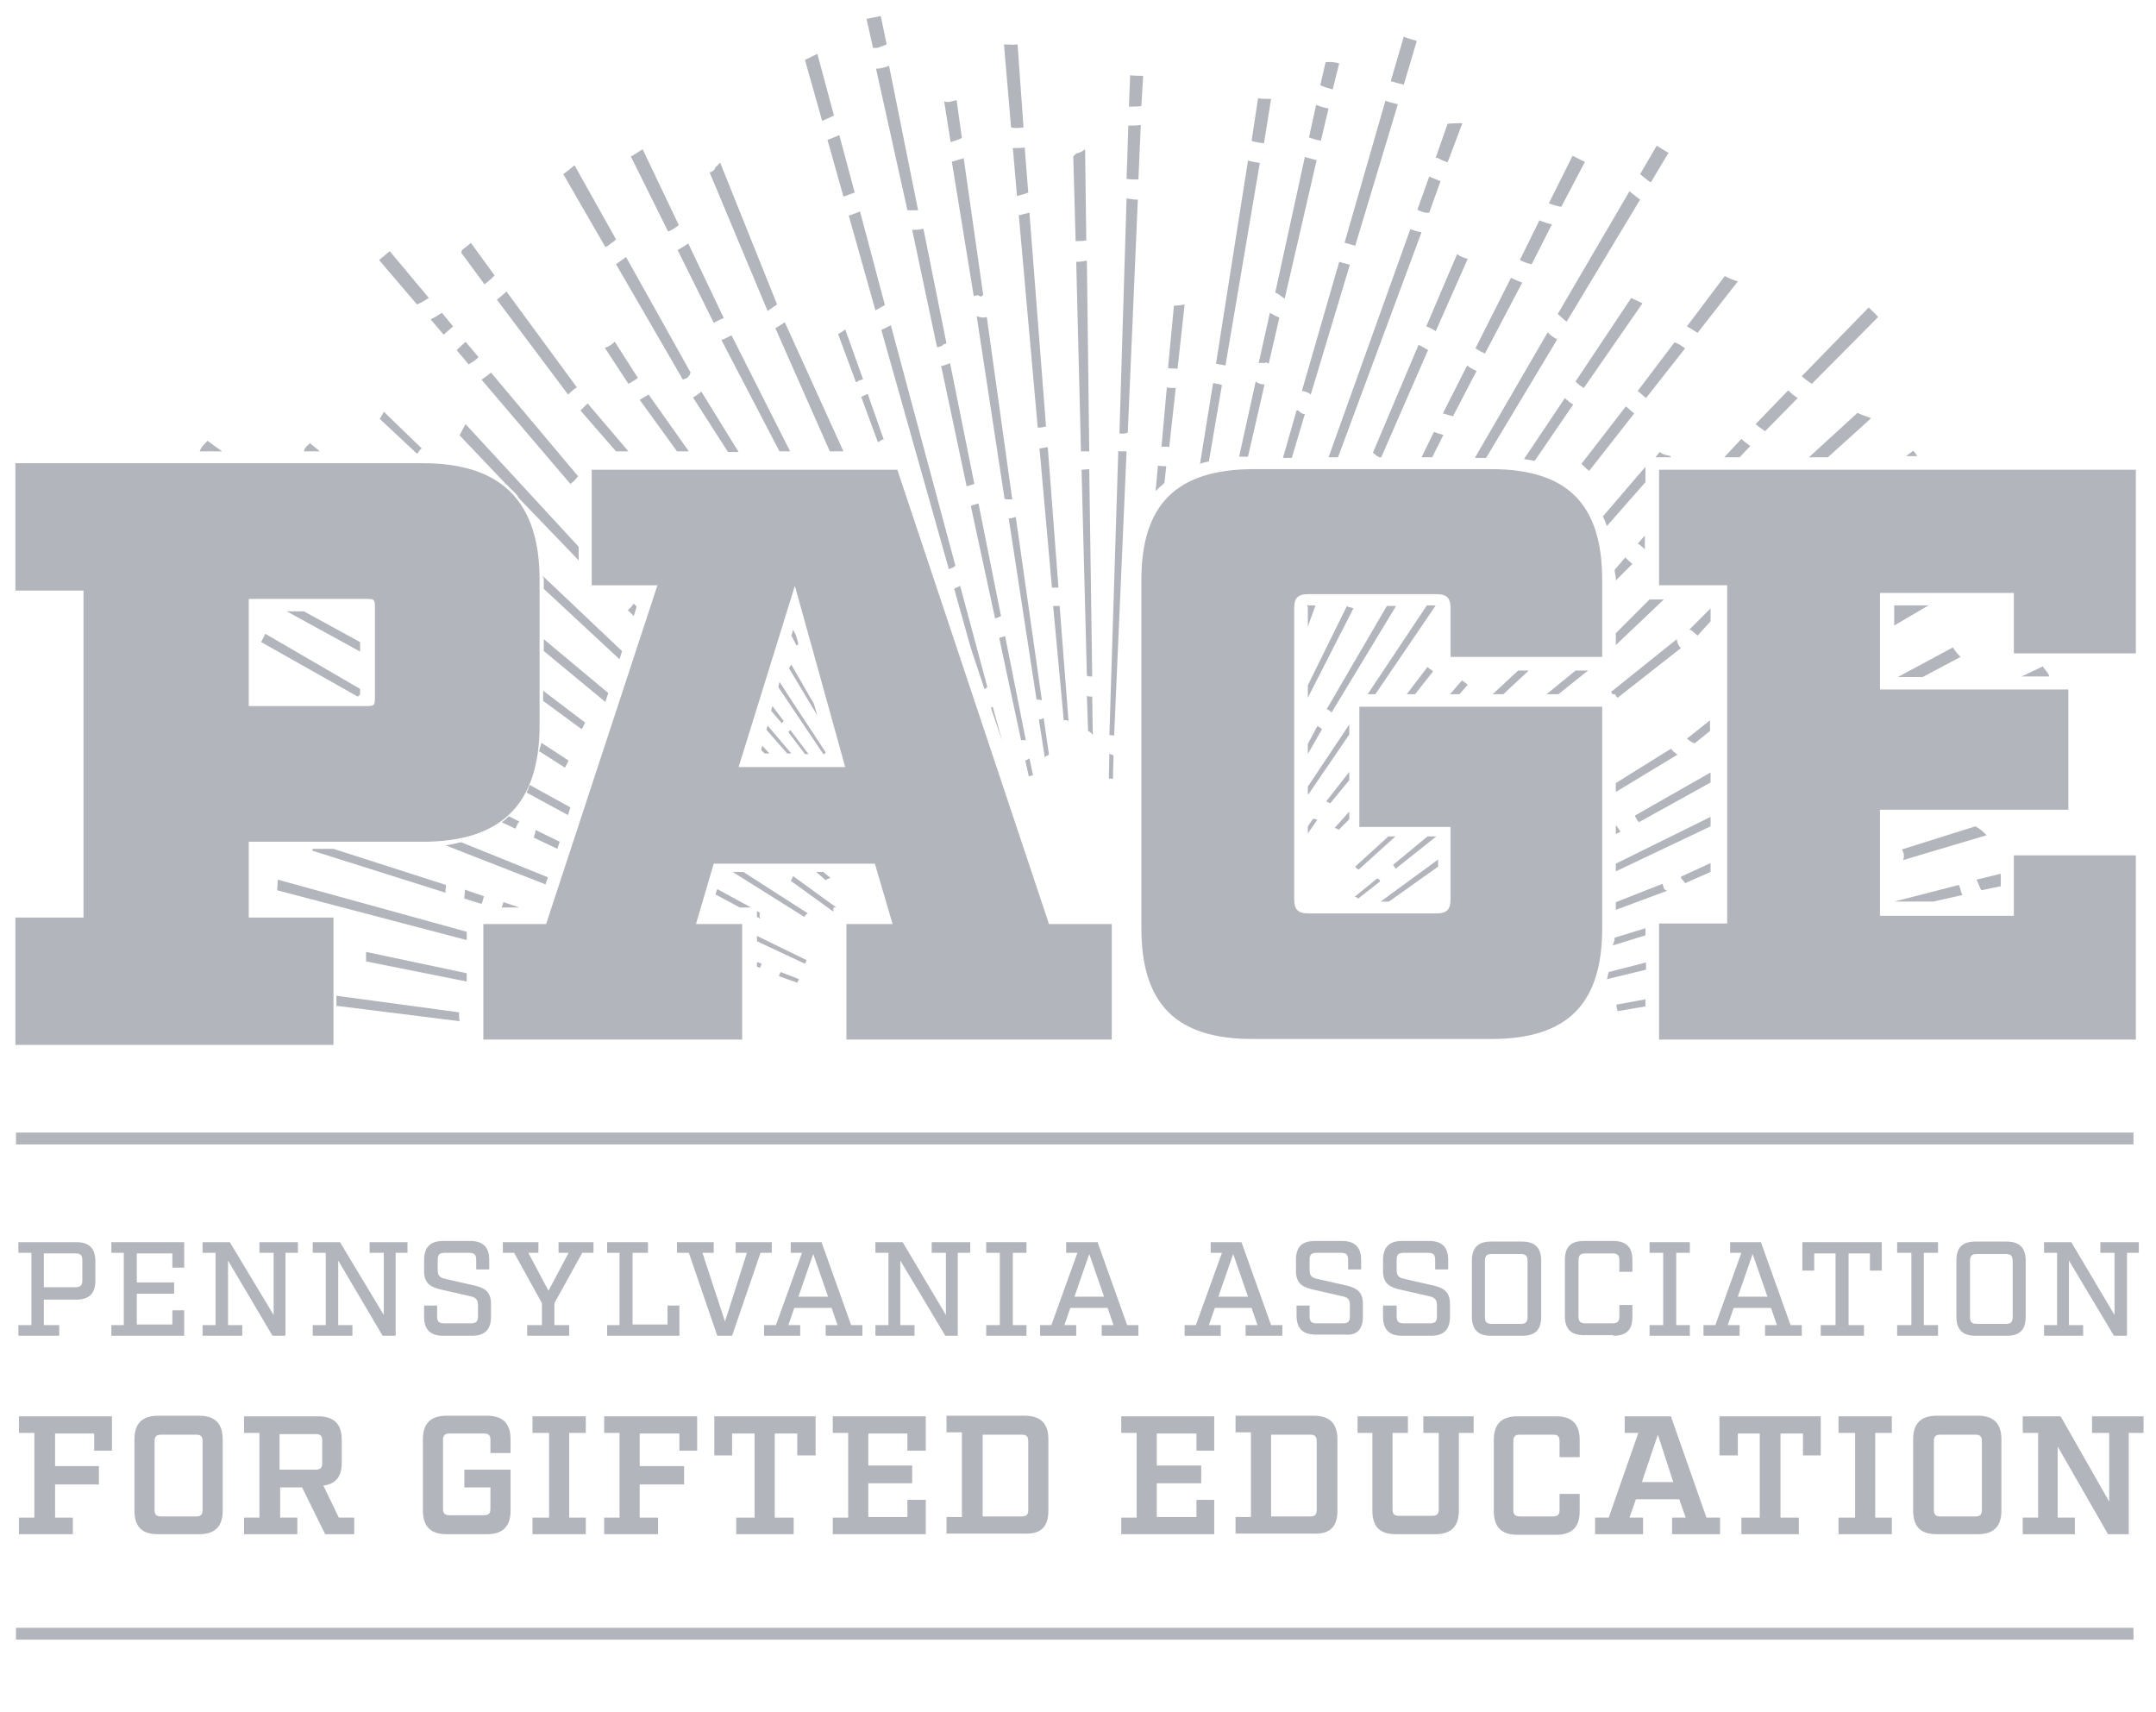 <?xml version="1.0" encoding="utf-8"?>
<!-- Generator: Adobe Illustrator 24.0.2, SVG Export Plug-In . SVG Version: 6.00 Build 0)  -->
<svg version="1.1" id="Layer_1" xmlns="http://www.w3.org/2000/svg" xmlns:xlink="http://www.w3.org/1999/xlink" x="0px" y="0px"
	 viewBox="0 0 364 289" style="enable-background:new 0 0 364 289;" xml:space="preserve">
<style type="text/css">
	.st0{fill:#B2B5BB;}
</style>
<g>
	<path class="st0" d="M3.1,223.7v1.8H10v-1.8H7.4v-4.3h5.5c2.1,0,3.2-1,3.2-3.2v-3.3c0-2.1-1-3.2-3.2-3.2H3.1v1.8h2.2v12.2H3.1z
		 M7.4,211.6h5.3c0.9,0,1.2,0.3,1.2,1.2v3.3c0,0.9-0.3,1.2-1.2,1.2H7.4V211.6z"/>
	<polygon class="st0" points="31.1,221.2 29.1,221.2 29.1,223.6 23.1,223.6 23.1,218.4 29.4,218.4 29.4,216.5 23.1,216.5 
		23.1,211.6 29.1,211.6 29.1,214 31.1,214 31.1,209.7 18.8,209.7 18.8,211.5 20.9,211.5 20.9,223.7 18.8,223.7 18.8,225.5 
		31.1,225.5 	"/>
	<polygon class="st0" points="46,225.5 48.2,225.5 48.2,211.5 50.3,211.5 50.3,209.7 43.8,209.7 43.8,211.5 46.2,211.5 46.2,222 
		38.8,209.7 34.2,209.7 34.2,211.5 36.4,211.5 36.4,223.7 34.2,223.7 34.2,225.5 40.9,225.5 40.9,223.7 38.5,223.7 38.5,212.8 	"/>
	<polygon class="st0" points="64.6,225.5 66.8,225.5 66.8,211.5 68.8,211.5 68.8,209.7 62.4,209.7 62.4,211.5 64.8,211.5 64.8,222 
		57.4,209.7 52.8,209.7 52.8,211.5 55,211.5 55,223.7 52.8,223.7 52.8,225.5 59.5,225.5 59.5,223.7 57.1,223.7 57.1,212.8 	"/>
	<path class="st0" d="M71.6,220.6v1.7c0,2.1,1,3.2,3.2,3.2h4.9c2.1,0,3.2-1,3.2-3.2v-2.2c0-2.3-1.4-2.8-3.3-3.2l-4.4-1
		c-0.9-0.2-1.3-0.5-1.3-1.5v-1.7c0-0.9,0.3-1.2,1.2-1.2h4.1c0.9,0,1.2,0.3,1.2,1.2v1.6h2.2v-1.6c0-2.1-1-3.2-3.2-3.2h-4.6
		c-2.1,0-3.2,1-3.2,3.2v1.9c0,2.3,1.4,2.8,3.3,3.2l4.4,1c0.9,0.2,1.4,0.5,1.4,1.5v1.9c0,0.9-0.3,1.2-1.2,1.2H75
		c-0.9,0-1.2-0.3-1.2-1.2v-1.8H71.6z"/>
	<polygon class="st0" points="100.2,209.7 94.3,209.7 94.3,211.5 96,211.5 92.6,217.9 89.2,211.5 90.9,211.5 90.9,209.7 84.9,209.7 
		84.9,211.5 86.8,211.5 91.5,220 91.5,223.7 89,223.7 89,225.5 96.1,225.5 96.1,223.7 93.6,223.7 93.6,220 98.3,211.5 100.2,211.5 	
		"/>
	<polygon class="st0" points="102.5,223.7 102.5,225.5 114.7,225.5 114.7,220.4 112.7,220.4 112.7,223.6 106.8,223.6 106.8,211.5 
		109.4,211.5 109.4,209.7 102.5,209.7 102.5,211.5 104.6,211.5 104.6,223.7 	"/>
	<polygon class="st0" points="123.6,225.5 128.4,211.5 130.3,211.5 130.3,209.7 124.2,209.7 124.2,211.5 126.1,211.5 122.4,223.1 
		118.6,211.5 120.5,211.5 120.5,209.7 114.3,209.7 114.3,211.5 116.3,211.5 121.1,225.5 	"/>
	<path class="st0" d="M139.4,225.5h6.2v-1.8h-1.9l-5-14h-5.2v1.8h1.9l-4.4,12.2H129v1.8h6.1v-1.8h-2l1-2.9h6.3l1,2.9h-2V225.5z
		 M134.8,218.9l2.5-7.2l2.5,7.2H134.8z"/>
	<polygon class="st0" points="159.6,225.5 161.7,225.5 161.7,211.5 163.8,211.5 163.8,209.7 157.3,209.7 157.3,211.5 159.7,211.5 
		159.7,222 152.4,209.7 147.8,209.7 147.8,211.5 150,211.5 150,223.7 147.8,223.7 147.8,225.5 154.4,225.5 154.4,223.7 152,223.7 
		152,212.8 	"/>
	<polygon class="st0" points="166.5,223.7 166.5,225.5 173.3,225.5 173.3,223.7 171,223.7 171,211.5 173.3,211.5 173.3,209.7 
		166.5,209.7 166.5,211.5 168.8,211.5 168.8,223.7 	"/>
	<path class="st0" d="M186,225.5h6.2v-1.8h-1.9l-5-14H180v1.8h1.9l-4.4,12.2h-1.9v1.8h6.1v-1.8h-2l1-2.9h6.3l1,2.9h-2V225.5z
		 M181.4,218.9l2.5-7.2l2.5,7.2H181.4z"/>
	<path class="st0" d="M211.3,220.8l1,2.9h-2v1.8h6.2v-1.8h-1.9l-5-14h-5.2v1.8h1.9l-4.4,12.2h-1.9v1.8h6.1v-1.8h-2l1-2.9H211.3z
		 M208.2,211.7l2.5,7.2h-5L208.2,211.7z"/>
	<path class="st0" d="M230.1,222.3v-2.2c0-2.3-1.4-2.8-3.3-3.2l-4.4-1c-0.9-0.2-1.3-0.5-1.3-1.5v-1.7c0-0.9,0.3-1.2,1.2-1.2h4.1
		c0.9,0,1.2,0.3,1.2,1.2v1.6h2.2v-1.6c0-2.1-1-3.2-3.2-3.2h-4.6c-2.2,0-3.2,1-3.2,3.2v1.9c0,2.3,1.4,2.8,3.3,3.2l4.4,1
		c1,0.2,1.4,0.5,1.4,1.5v1.9c0,0.9-0.3,1.2-1.2,1.2h-4.4c-0.9,0-1.2-0.3-1.2-1.2v-1.8h-2.2v1.7c0,2.1,1,3.2,3.2,3.2h4.9
		C229,225.5,230.1,224.5,230.1,222.3z"/>
	<path class="st0" d="M233.5,220.6v1.7c0,2.1,1,3.2,3.2,3.2h4.9c2.1,0,3.2-1,3.2-3.2v-2.2c0-2.3-1.4-2.8-3.3-3.2l-4.4-1
		c-0.9-0.2-1.3-0.5-1.3-1.5v-1.7c0-0.9,0.3-1.2,1.2-1.2h4.1c0.9,0,1.2,0.3,1.2,1.2v1.6h2.2v-1.6c0-2.1-1-3.2-3.2-3.2h-4.6
		c-2.1,0-3.2,1-3.2,3.2v1.9c0,2.3,1.4,2.8,3.3,3.2l4.4,1c0.9,0.2,1.4,0.5,1.4,1.5v1.9c0,0.9-0.3,1.2-1.2,1.2h-4.4
		c-0.9,0-1.2-0.3-1.2-1.2v-1.8H233.5z"/>
	<path class="st0" d="M251.7,225.5h5.3c2.2,0,3.2-1,3.2-3.2v-9.5c0-2.1-1-3.2-3.2-3.2h-5.3c-2.1,0-3.2,1-3.2,3.2v9.5
		C248.5,224.5,249.6,225.5,251.7,225.5z M250.7,212.9c0-0.9,0.3-1.2,1.2-1.2h4.8c0.9,0,1.2,0.3,1.2,1.2v9.4c0,0.9-0.3,1.2-1.2,1.2
		h-4.8c-0.9,0-1.2-0.3-1.2-1.2V212.9z"/>
	<path class="st0" d="M272.4,225.5c2.2,0,3.2-1,3.2-3.2v-2h-2.2v1.9c0,0.9-0.3,1.2-1.2,1.2h-4.5c-0.9,0-1.2-0.3-1.2-1.2v-9.4
		c0-0.9,0.3-1.2,1.2-1.2h4.5c0.9,0,1.2,0.3,1.2,1.2v1.9h2.2v-2c0-2.1-1-3.2-3.2-3.2h-5c-2.2,0-3.2,1-3.2,3.2v9.5
		c0,2.1,1,3.2,3.2,3.2H272.4z"/>
	<polygon class="st0" points="278.5,223.7 278.5,225.5 285.3,225.5 285.3,223.7 283,223.7 283,211.5 285.3,211.5 285.3,209.7 
		278.5,209.7 278.5,211.5 280.8,211.5 280.8,223.7 	"/>
	<path class="st0" d="M287.6,223.7v1.8h6.1v-1.8h-2l1-2.9h6.3l1,2.9h-2v1.8h6.2v-1.8h-1.9l-5-14h-5.2v1.8h1.9l-4.4,12.2H287.6z
		 M295.9,211.7l2.5,7.2h-5L295.9,211.7z"/>
	<polygon class="st0" points="314.7,223.7 312.1,223.7 312.1,211.6 315.7,211.6 315.7,214.5 317.7,214.5 317.7,209.7 304.3,209.7 
		304.3,214.5 306.3,214.5 306.3,211.6 309.9,211.6 309.9,223.7 307.4,223.7 307.4,225.5 314.7,225.5 	"/>
	<polygon class="st0" points="320.3,223.7 320.3,225.5 327.2,225.5 327.2,223.7 324.8,223.7 324.8,211.5 327.2,211.5 327.2,209.7 
		320.3,209.7 320.3,211.5 322.7,211.5 322.7,223.7 	"/>
	<path class="st0" d="M342,222.3v-9.5c0-2.1-1-3.2-3.2-3.2h-5.3c-2.2,0-3.2,1-3.2,3.2v9.5c0,2.1,1,3.2,3.2,3.2h5.3
		C341,225.5,342,224.5,342,222.3z M333.8,223.5c-0.9,0-1.2-0.3-1.2-1.2v-9.4c0-0.9,0.3-1.2,1.2-1.2h4.8c0.9,0,1.2,0.3,1.2,1.2v9.4
		c0,0.9-0.3,1.2-1.2,1.2H333.8z"/>
	<polygon class="st0" points="356.9,225.5 359.1,225.5 359.1,211.5 361.1,211.5 361.1,209.7 354.6,209.7 354.6,211.5 357,211.5 
		357,222 349.7,209.7 345.1,209.7 345.1,211.5 347.3,211.5 347.3,223.7 345.1,223.7 345.1,225.5 351.7,225.5 351.7,223.7 
		349.3,223.7 349.3,212.8 	"/>
	<polygon class="st0" points="18.9,244.9 18.9,239.1 3.2,239.1 3.2,241.9 5.8,241.9 5.8,256.2 3.2,256.2 3.2,259 12.3,259 
		12.3,256.2 9.3,256.2 9.3,250.6 16.7,250.6 16.7,247.5 9.3,247.5 9.3,242 15.9,242 15.9,244.9 	"/>
	<path class="st0" d="M26.7,259h6.9c2.7,0,4-1.3,4-4v-12c0-2.7-1.3-4-4-4h-6.9c-2.7,0-4,1.3-4,4v12C22.7,257.8,24,259,26.7,259z
		 M26.1,243.3c0-0.8,0.3-1.1,1.1-1.1h5.9c0.8,0,1.1,0.3,1.1,1.1v11.6c0,0.8-0.3,1.1-1.1,1.1h-5.9c-0.8,0-1.1-0.3-1.1-1.1V243.3z"/>
	<path class="st0" d="M51,251.1l3.9,7.9h4.9v-2.8h-2.6l-2.6-5.4c2.1-0.3,3.1-1.5,3.1-3.9v-3.8c0-2.7-1.3-4-4-4H41.2v2.8h2.6v14.3
		h-2.6v2.8h9v-2.8h-2.9v-5.1H51z M47.2,242.1h6.1c0.8,0,1.1,0.3,1.1,1.1v3.8c0,0.8-0.3,1.1-1.1,1.1h-6.1V242.1z"/>
	<path class="st0" d="M86.2,245.4v-2.4c0-2.7-1.3-4-4-4h-6.8c-2.7,0-4,1.3-4,4v12c0,2.7,1.3,4,4,4h6.8c2.7,0,4-1.3,4-4v-6.9h-7.8v3
		h4.4v3.6c0,0.8-0.3,1.1-1.1,1.1h-5.8c-0.8,0-1.1-0.3-1.1-1.1v-11.6c0-0.8,0.3-1.1,1.1-1.1h5.8c0.8,0,1.1,0.3,1.1,1.1v2.2H86.2z"/>
	<polygon class="st0" points="98.9,241.9 98.9,239.1 89.9,239.1 89.9,241.9 92.7,241.9 92.7,256.2 89.9,256.2 89.9,259 98.9,259 
		98.9,256.2 96.1,256.2 96.1,241.9 	"/>
	<polygon class="st0" points="117.7,244.9 117.7,239.1 102,239.1 102,241.9 104.6,241.9 104.6,256.2 102,256.2 102,259 111.1,259 
		111.1,256.2 108,256.2 108,250.6 115.5,250.6 115.5,247.5 108,247.5 108,242 114.7,242 114.7,244.9 	"/>
	<polygon class="st0" points="137.7,245.7 137.7,239.1 120.6,239.1 120.6,245.7 123.6,245.7 123.6,242 127.4,242 127.4,256.2 
		124.3,256.2 124.3,259 134,259 134,256.2 130.8,256.2 130.8,242 134.6,242 134.6,245.7 	"/>
	<polygon class="st0" points="156.3,244.9 156.3,239.1 140.6,239.1 140.6,241.9 143.2,241.9 143.2,256.2 140.6,256.2 140.6,259 
		156.3,259 156.3,253.2 153.2,253.2 153.2,256.1 146.6,256.1 146.6,250.4 154,250.4 154,247.4 146.6,247.4 146.6,242 153.2,242 
		153.2,244.9 	"/>
	<path class="st0" d="M177,255v-12c0-2.7-1.3-4-4-4h-13.2v2.8h2.6v14.3h-2.6v2.8H173C175.7,259,177,257.8,177,255z M165.9,255.9
		v-13.7h6.6c0.8,0,1.1,0.3,1.1,1.1v11.6c0,0.8-0.3,1.1-1.1,1.1H165.9z"/>
	<polygon class="st0" points="205,244.9 205,239.1 189.3,239.1 189.3,241.9 191.9,241.9 191.9,256.2 189.3,256.2 189.3,259 205,259 
		205,253.2 202,253.2 202,256.1 195.3,256.1 195.3,250.4 202.8,250.4 202.8,247.4 195.3,247.4 195.3,242 202,242 202,244.9 	"/>
	<path class="st0" d="M225.8,255v-12c0-2.7-1.3-4-4-4h-13.2v2.8h2.6v14.3h-2.6v2.8h13.2C224.5,259,225.8,257.8,225.8,255z
		 M214.6,255.9v-13.7h6.6c0.8,0,1.1,0.3,1.1,1.1v11.6c0,0.8-0.3,1.1-1.1,1.1H214.6z"/>
	<path class="st0" d="M235.7,259h6.6c2.7,0,4-1.3,4-4v-13.1h2.5v-2.8h-8.5v2.8h2.6v12.9c0,0.8-0.3,1.1-1.1,1.1h-5.6
		c-0.8,0-1.1-0.3-1.1-1.1v-12.9h2.6v-2.8h-8.5v2.8h2.5V255C231.7,257.8,233,259,235.7,259z"/>
	<path class="st0" d="M266.7,246v-2.9c0-2.7-1.3-4-4-4h-6.5c-2.7,0-4,1.3-4,4v12c0,2.7,1.3,4,4,4h6.5c2.7,0,4-1.3,4-4v-2.9h-3.4v2.7
		c0,0.8-0.3,1.1-1.1,1.1h-5.6c-0.8,0-1.1-0.3-1.1-1.1v-11.6c0-0.8,0.3-1.1,1.1-1.1h5.6c0.8,0,1.1,0.3,1.1,1.1v2.7H266.7z"/>
	<path class="st0" d="M282.2,259h8.2v-2.8h-2.3l-6-17.1h-7.8v2.8h2.3l-5,14.3h-2.3v2.8h8.1v-2.8h-2.3l1.1-3.1h7.3l1.1,3.1h-2.3V259z
		 M277.2,250.2l2.7-8l2.6,8H277.2z"/>
	<polygon class="st0" points="307.4,245.7 307.4,239.1 290.3,239.1 290.3,245.7 293.4,245.7 293.4,242 297.1,242 297.1,256.2 
		294,256.2 294,259 303.7,259 303.7,256.2 300.6,256.2 300.6,242 304.4,242 304.4,245.7 	"/>
	<polygon class="st0" points="319.4,241.9 319.4,239.1 310.4,239.1 310.4,241.9 313.2,241.9 313.2,256.2 310.4,256.2 310.4,259 
		319.4,259 319.4,256.2 316.6,256.2 316.6,241.9 	"/>
	<path class="st0" d="M327,259h6.9c2.7,0,4-1.3,4-4v-12c0-2.7-1.3-4-4-4H327c-2.7,0-4,1.3-4,4v12C323,257.8,324.3,259,327,259z
		 M326.5,243.3c0-0.8,0.3-1.1,1.1-1.1h5.9c0.8,0,1.1,0.3,1.1,1.1v11.6c0,0.8-0.3,1.1-1.1,1.1h-5.9c-0.8,0-1.1-0.3-1.1-1.1V243.3z"/>
	<polygon class="st0" points="353.2,239.1 353.2,241.9 356.1,241.9 356.1,253.5 347.9,239.1 341.5,239.1 341.5,241.9 344.1,241.9 
		344.1,256.2 341.5,256.2 341.5,259 350.3,259 350.3,256.2 347.4,256.2 347.4,244.2 355.9,259 359.4,259 359.4,241.9 361.9,241.9 
		361.9,239.1 	"/>
	<rect x="2.7" y="191.2" class="st0" width="357.5" height="2"/>
	<rect x="2.7" y="274.8" class="st0" width="357.5" height="2"/>
	<path class="st0" d="M56.3,154.9H42v-12.8h29.4c13.3,0,19.7-6.4,19.7-19.7V97.9c0-13.2-6.4-19.7-19.7-19.7H2.6v21.5h11.5v55.2H2.6
		v21.5h53.7V154.9z M42,101.1h19.8c1.4,0,1.5,0.1,1.5,1.5v15.1c0,1.4-0.1,1.5-1.5,1.5H42V101.1z"/>
	<path class="st0" d="M99.9,98.8H111l-18.8,57.2H81.6v19.5h43.7v-19.5h-7.8l3-10.2h27.2l3,10.2h-7.8v19.5h44.8v-19.5h-10.6
		l-25.6-76.7H99.9V98.8z M134.2,98.9l8.5,30.6h-18L134.2,98.9z"/>
	<path class="st0" d="M192.7,97.9v58.8c0,12.8,5.9,18.7,18.7,18.7h40.4c12.8,0,18.7-5.9,18.7-18.7v-37.4h-41v20.3h15.4v12.1
		c0,1.9-0.6,2.5-2.5,2.5H221c-1.9,0-2.5-0.6-2.5-2.5v-48.9c0-1.9,0.6-2.5,2.5-2.5h21.4c1.9,0,2.5,0.6,2.5,2.5v8.1h25.6V97.9
		c0-12.8-5.9-18.7-18.7-18.7h-40.4C198.6,79.3,192.7,85.2,192.7,97.9z"/>
	<polygon class="st0" points="280.1,98.8 291.6,98.8 291.6,155.9 280.1,155.9 280.1,175.5 360.6,175.5 360.6,144.4 340,144.4 
		340,154.6 317.4,154.6 317.4,136.7 349.2,136.7 349.2,116.4 317.4,116.4 317.4,100.1 340,100.1 340,110.3 360.6,110.3 360.6,79.3 
		280.1,79.3 	"/>
	<path class="st0" d="M221,102.2C221,102.2,221,102.2,221,102.2C220.9,102.2,220.9,102.2,221,102.2c-0.2,0-0.2-0.1-0.3-0.1
		c0,0.1,0.1,0.3,0.1,0.5v0.3v2.9l1.3-3.6L221,102.2C221,102.2,221,102.2,221,102.2z"/>
	<path class="st0" d="M134.8,108.7l-0.4-1.4l-0.5-1l-0.3,1l0.9,1.7C134.6,108.9,134.7,108.8,134.8,108.7z"/>
	<polygon class="st0" points="128.5,126.6 129.1,127.2 129.9,127.2 128.7,125.9 	"/>
	<path class="st0" d="M139.4,127C139.4,127,139.4,126.9,139.4,127l-5.2-7.9l-2.6-4l-0.2,0.9l7.6,11.3h0.2c0,0,0-0.1,0.1-0.1
		c0,0,0,0,0,0C139.3,127.1,139.3,127.1,139.4,127C139.3,127,139.4,127,139.4,127C139.4,127,139.4,127,139.4,127L139.4,127z"/>
	<polygon class="st0" points="319.8,102.2 319.8,103.2 319.8,105.6 325.6,102.2 321.6,102.2 	"/>
	<path class="st0" d="M117,67.1l5.9,9.2h1.8l-6.3-10.2C118,66.5,117.5,66.8,117,67.1z"/>
	<path class="st0" d="M115.3,64.1c0.1,0,0.1-0.1,0.2-0.1c0.1,0,0.2-0.1,0.3-0.1c0,0,0,0,0,0c0.1,0,0.3-0.2,0.3-0.2
		c0.1-0.1,0.1-0.2,0.2-0.2c0.1-0.1,0.2-0.3,0.2-0.4c0-0.1,0.1-0.2,0.1-0.2l-10.9-19.5c-0.6,0.4-1.1,0.8-1.7,1.2L115.3,64.1z"/>
	<path class="st0" d="M103,41.2c0.2-0.2,0.5-0.3,0.7-0.5c0.1-0.1,0.1-0.1,0.2-0.2c0,0,0,0,0.1-0.1c0,0,0,0,0,0l-7-12.5
		c-0.6,0.5-1.2,1-1.9,1.5l7.1,12.3C102.5,41.6,102.8,41.4,103,41.2z"/>
	<path class="st0" d="M77.6,73.5l7.8,8.2c0.3,0.2,0.5,0.5,0.7,0.7c0.4,0.4,0.8,0.7,1.2,1.2c0.1,0.2,0.2,0.3,0.3,0.5l10.1,10.5v-2.3
		L78.6,71.6C78.3,72.2,77.9,72.8,77.6,73.5z"/>
	<polygon class="st0" points="129.4,123.2 132.9,127.2 133.6,127.2 129.6,122.5 	"/>
	<path class="st0" d="M107,101.9c-0.3,0.4-0.6,0.8-1,1.1l1,1l0.5-1.6L107,101.9z"/>
	<path class="st0" d="M82.3,47.6c0.2-0.2,0.4-0.3,0.6-0.5c0,0,0.2-0.2,0.2-0.2c0.1-0.1,0.1-0.1,0.2-0.2c0.1-0.1,0.1-0.1,0.2-0.2
		l-4-5.5c-0.5,0.4-0.9,0.8-1.5,1.2c0,0.1,0,0.2-0.1,0.3c0,0.1,0,0.1,0,0.2l3.9,5.3C82,47.8,82.2,47.7,82.3,47.6z"/>
	<path class="st0" d="M96.7,65.9c0.2-0.2,0.5-0.4,0.7-0.5L85.5,49.2c-0.5,0.5-1,0.9-1.6,1.4l12,16C96.2,66.4,96.4,66.1,96.7,65.9z"
		/>
	<path class="st0" d="M99.2,68.1c-0.4,0.4-0.8,0.8-1.2,1.2l6,6.9h2.1L99.2,68.1C99.2,68,99.2,68,99.2,68.1z"/>
	<path class="st0" d="M72.4,50.3l-6.6-7.9c-0.6,0.5-1.2,1-1.8,1.5l6.4,7.5C71.1,51.1,71.8,50.7,72.4,50.3z"/>
	<path class="st0" d="M76.5,55.1l-1.9-2.3c-0.6,0.4-1.2,0.8-1.9,1.1l2.2,2.6C75.4,56.1,75.9,55.6,76.5,55.1z"/>
	<path class="st0" d="M96.9,81.2c0.1-0.1,0.1-0.1,0.2-0.2c0.2-0.2,0.3-0.4,0.5-0.6L82.9,62.9c-0.5,0.4-1,0.8-1.6,1.2l15,17.6
		c0.1-0.1,0.2-0.2,0.4-0.3C96.8,81.3,96.9,81.2,96.9,81.2z"/>
	<path class="st0" d="M80.8,60.3l-2.2-2.6c-0.5,0.5-1,0.9-1.5,1.4l2,2.4C79.7,61.2,80.3,60.8,80.8,60.3z"/>
	<path class="st0" d="M132,122.1C132,122.1,132,122.1,132,122.1c0,0,0.1-0.1,0.1-0.1c0,0,0,0,0,0c0.1-0.1,0.1-0.2,0.2-0.3l-1.9-2.5
		l-0.2,0.8L132,122.1C132,122.1,132,122.1,132,122.1z"/>
	<path class="st0" d="M133.3,123.4c-0.1,0.1-0.1,0.1-0.2,0.2l2.8,3.7h0.6l-3.1-4.1C133.4,123.3,133.4,123.3,133.3,123.4z"/>
	<path class="st0" d="M102.1,58.7l4,6.1c0.5-0.3,1.1-0.6,1.6-1l-3.9-6.1C103.2,58.2,102.7,58.6,102.1,58.7z"/>
	<path class="st0" d="M109.5,66.6c-0.5,0.3-1,0.6-1.5,0.9l6.3,8.7h2L109.5,66.6z"/>
	<path class="st0" d="M137.4,118.8l-3.8-6.6c-0.1,0.2-0.3,0.4-0.4,0.6l4.8,8L137.4,118.8z"/>
	<path class="st0" d="M114.6,38l-6.1-12.8c-0.7,0.4-1.3,0.9-2,1.2l6.3,12.7C113.5,38.8,114.1,38.4,114.6,38z"/>
	<path class="st0" d="M120.5,54.5c0.6-0.3,1.1-0.6,1.7-0.8l-6-12.6c-0.6,0.4-1.2,0.8-1.8,1.1L120.5,54.5z"/>
	<path class="st0" d="M133.4,76.2l-9.9-19.6c-0.6,0.3-1.1,0.6-1.7,0.8l9.8,18.8H133.4z"/>
	<path class="st0" d="M147.7,8.1c0.5,0,0.7-0.1,1.2-0.3c0.3-0.1,0.5-0.2,0.8-0.3l-1-4.8c-0.8,0.2-1.6,0.3-2.4,0.5l1.1,4.9
		C147.5,8.1,147.6,8.1,147.7,8.1z"/>
	<path class="st0" d="M158.2,58.6C158.2,58.6,158.2,58.5,158.2,58.6c0.1,0,0.1,0,0.2,0c0.2-0.1,0.4-0.1,0.6-0.2c0,0,0.1,0,0.1-0.1
		c0,0,0,0,0.1-0.1c0.2-0.1,0.4-0.2,0.6-0.2l-3.9-19.4c-0.6,0.2-1.3,0.2-1.9,0.2L158.2,58.6z"/>
	<path class="st0" d="M158.9,61.8l4.3,20.3c0.4-0.1,0.9-0.3,1.3-0.4l-4.1-20.4C159.9,61.5,159.4,61.7,158.9,61.8z"/>
	<path class="st0" d="M163.9,85.4l4.1,19c0.3-0.1,0.7-0.2,1-0.4L165.2,85C164.7,85.1,164.3,85.3,163.9,85.4z"/>
	<path class="st0" d="M168.7,107.7l3.7,17.3c0.3-0.1,0.5-0.1,0.8,0l-3.5-17.6C169.3,107.5,169,107.6,168.7,107.7z"/>
	<path class="st0" d="M173.7,131.1c0.2-0.1,0.4-0.2,0.7-0.2l-0.6-2.9c-0.2,0.2-0.4,0.3-0.7,0.4L173.7,131.1z"/>
	<path class="st0" d="M153.2,35.5c0.1,0,0.2,0,0.2,0c0.4,0,0.8,0,1.1,0c0.1,0,0.1,0,0.2,0c0,0,0.1,0,0.1,0c0.1,0,0.1,0,0.1,0
		c0,0,0,0,0,0c0,0,0.1,0,0.1,0l-4.9-24.4c-0.7,0.3-1.5,0.5-2.2,0.5L153.2,35.5z"/>
	<path class="st0" d="M162.4,23.3l-0.9-6.4c-0.9,0.2-1.4,0.5-2.1,0.2l1.1,6.9C161.1,23.8,161.7,23.6,162.4,23.3z"/>
	<path class="st0" d="M164.4,50c0.4-0.2,0.9-0.2,1.2,0.1c0.1-0.1,0.2-0.2,0,0c0.1-0.1,0.3-0.2,0.4-0.3l-3.3-23.1
		c-0.6,0.2-1.3,0.4-2,0.6L164.4,50z"/>
	<path class="st0" d="M164.9,53.4l4.7,30.8c0.1,0,0.2,0.1,0.3,0.1h1l-4.3-30.8c-0.2,0.1-0.4,0.1-0.6,0.1
		C165.7,53.6,165.3,53.5,164.9,53.4z"/>
	<path class="st0" d="M171.3,87.3c-0.2,0.1-0.5,0.2-0.8,0.2c-0.1,0-0.2,0-0.2,0l4.7,30.6c0.1,0,0.1,0,0.2,0c0.3,0,0.5,0.1,0.7,0.1
		l-4.4-30.9C171.4,87.3,171.3,87.3,171.3,87.3z"/>
	<path class="st0" d="M176.8,127.6c0.1-0.1,0.2-0.2,0.3-0.2l-0.9-6.2c-0.2,0.2-0.5,0.2-0.8,0.3l1,6.4
		C176.5,127.7,176.6,127.6,176.8,127.6z"/>
	<path class="st0" d="M172.8,21.5l-1-14c-1.1,0.1-1.1,0-2.3,0l1.2,14C171.4,21.7,172.1,21.6,172.8,21.5z"/>
	<path class="st0" d="M171,25l0.7,8.1c0.6-0.2,1.3-0.3,1.9-0.6l-0.6-7.6C172.3,25,171.7,25,171,25z"/>
	<path class="st0" d="M172,36.3l3.2,35.9c0.5,0,1-0.1,1.4-0.2l-2.8-36.1c-0.4,0.1-0.8,0.2-1.2,0.3C172.4,36.3,172.2,36.3,172,36.3z"
		/>
	<path class="st0" d="M179.6,121.6c0.3-0.1,0.6,0,0.8,0.1l-1.5-19.4h-1.1L179.6,121.6z"/>
	<path class="st0" d="M177.6,99.2h1.1l-1.8-23.7c-0.5,0-0.9,0.2-1.4,0.2L177.6,99.2z"/>
	<path class="st0" d="M131.2,51.4l-9.6-23.9c-0.1,0-0.1,0.1-0.2,0.1c-0.1,0.2-0.3,0.4-0.6,0.6c-0.1,0.5-0.5,0.8-1,0.9l9.8,23.4
		C130.2,52.1,130.7,51.7,131.2,51.4z"/>
	<path class="st0" d="M140.1,76.2h0.2c0.7,0,1.1,0,2.1,0l-9.9-21.8c-0.5,0.3-1,0.7-1.6,1L140.1,76.2z"/>
	<path class="st0" d="M147.8,52.4c0.5-0.3,1.1-0.6,1.6-0.9l-4.2-15.8c-0.6,0.2-1.2,0.5-1.9,0.7L147.8,52.4z"/>
	<path class="st0" d="M142.4,33.2c0.6-0.2,1.3-0.5,1.9-0.7l-2.6-9.7c-0.7,0.3-1.3,0.6-2,0.8L142.4,33.2z"/>
	<path class="st0" d="M140.8,19.5L138,9.1c-0.7,0.3-1.4,0.7-2.1,1l2.9,10.3C139.5,20.1,140.2,19.8,140.8,19.5z"/>
	<path class="st0" d="M148.8,55.7l11.4,40.4c0.2-0.1,0.3-0.2,0.5-0.2c0.2-0.1,0.4-0.2,0.6-0.4c0,0,0,0,0,0l-10.9-40.6
		C149.8,55.2,149.3,55.5,148.8,55.7z"/>
	<path class="st0" d="M161.1,99.4l2.8,10l2.3,6.9c0,0,0.1,0,0.1,0c0.1-0.1,0.3-0.2,0.4-0.3l-4.6-17.1
		C161.8,99.1,161.4,99.2,161.1,99.4z"/>
	<path class="st0" d="M167.3,119.5l1.9,5.6l-1.6-5.8C167.5,119.4,167.4,119.4,167.3,119.5z"/>
	<path class="st0" d="M183.3,40.6c0,0,0.1,0,0.1,0l-0.2-15.4c-0.4,0.3-0.9,0.6-1.4,0.7c0,0,0,0-0.1,0c-0.1,0.1-0.1,0.2-0.2,0.2
		c-0.1,0.1-0.2,0.2-0.3,0.3l0.4,14.3C182.2,40.7,182.8,40.7,183.3,40.6z"/>
	<path class="st0" d="M182.5,76.2h1.4L183.5,44c-0.6,0.1-1.2,0.2-1.8,0.2L182.5,76.2z"/>
	<path class="st0" d="M182.6,79.3l0.9,34.8c0.2,0,0.3,0.1,0.5,0.1c0,0,0,0,0,0c0.1,0,0.1,0,0.2,0c0,0,0,0,0,0c0.1,0,0.1,0,0.2,0
		l-0.5-35L182.6,79.3C182.7,79.2,182.6,79.3,182.6,79.3z"/>
	<path class="st0" d="M183.7,123.4c0.3,0.1,0.6,0.4,0.8,0.7l-0.1-6.5c0,0,0,0,0,0c-0.3,0-0.6,0-0.9-0.1L183.7,123.4z"/>
	<path class="st0" d="M77.7,142.2c-0.8,0.2-1.6,0.4-2.5,0.5l16.9,6.6l0.4-1.2l-14.6-5.9C77.8,142.2,77.7,142.2,77.7,142.2z"/>
	<path class="st0" d="M127.8,163.2l0.5,0.2c0.1-0.2,0.2-0.5,0.3-0.7l-0.8-0.3V163.2z"/>
	<path class="st0" d="M134.6,165.9c0.1-0.2,0.2-0.4,0.3-0.6l-3.1-1.2c-0.1,0.2-0.2,0.4-0.3,0.7L134.6,165.9z"/>
	<path class="st0" d="M46.8,150.3l32,8.4v-1.4l-31.9-8.8C46.9,149,46.8,149.7,46.8,150.3z"/>
	<path class="st0" d="M52.9,143.2c0,0-0.1,0.1-0.1,0.2c0,0.1-0.1,0.1-0.1,0.2l22.5,7.1c0-0.5,0.1-0.8,0.1-1.3l-19-6.1H52.9z"/>
	<path class="st0" d="M84.7,153.2h3l-2.7-0.9C84.9,152.6,84.8,152.9,84.7,153.2z"/>
	<path class="st0" d="M78.5,150.2c0,0.5-0.1,0.9-0.1,1.3c0,0.1,0,0.1,0,0.2l2.9,0.9c0.2-0.4,0.3-0.9,0.4-1.3L78.5,150.2z"/>
	<path class="st0" d="M78.8,165.7v-1.4l-17-3.6c0,0.5,0,1.1,0,1.6L78.8,165.7z"/>
	<path class="st0" d="M77.5,170.9l-20.7-2.8v1.7l20.8,2.6C77.5,171.9,77.5,171.4,77.5,170.9z"/>
	<path class="st0" d="M127.8,153.8v1l0.6,0.3c-0.2-0.3-0.2-0.7-0.1-1L127.8,153.8z"/>
	<polygon class="st0" points="120.8,151 124.9,153.2 125.3,153.2 126.8,153.2 121.1,150.1 	"/>
	<path class="st0" d="M88.9,133.8l7,3.8l0.4-1.3l-6.9-3.8C89.3,133,89.1,133.4,88.9,133.8z"/>
	<path class="st0" d="M44.1,108.4l16.3,9.2c0.1-0.1,0.4-0.3,0.4-0.4v-0.9l-16-9.3C44.6,107.4,44.3,107.9,44.1,108.4z"/>
	<path class="st0" d="M90.3,140.8c-0.1,0.2-0.1,0.4-0.2,0.6l4,1.9l0.4-1.2l-4.1-2C90.4,140.3,90.4,140.5,90.3,140.8z"/>
	<path class="st0" d="M87.7,138.7l-1.8-0.9c-0.4,0.4-0.7,0.7-1.2,1l2.3,1.1c0.1-0.2,0.2-0.4,0.3-0.6C87.4,139,87.5,138.9,87.7,138.7
		z"/>
	<path class="st0" d="M136.2,162.1l-8.4-4.1v0.9l8.1,3.8C136,162.5,136.1,162.3,136.2,162.1z"/>
	<path class="st0" d="M52.3,74.8c-0.3,0.5-0.7,0.4-1,1.4H54L52.3,74.8z"/>
	<path class="st0" d="M139,147.2h-1.2l1.6,1.4c0.2-0.2,0.5-0.3,0.8-0.4L139,147.2z"/>
	<polygon class="st0" points="102.6,117.3 102.7,117 91.8,107.9 91.8,109.9 102.2,118.5 	"/>
	<path class="st0" d="M35,74.4c-0.4,0.6-0.9,0.8-1.3,1.8h3.8L35,74.4z"/>
	<path class="st0" d="M91.8,118.4l6.4,4.7c0.3-0.4,0.4-0.8,0.6-1.1l-7.1-5.4V118.4z"/>
	<path class="st0" d="M140.8,153.2h0.4l-7.3-5.3c-0.1,0.3-0.2,0.5-0.4,0.8l7.2,5.2V153.2z"/>
	<path class="st0" d="M91.8,97.7v1.7l12.8,11.9l0.4-1.3l0-0.1L91.6,97.2C91.6,97.4,91.8,97.5,91.8,97.7z"/>
	<polygon class="st0" points="48.4,103.2 60.8,110 60.8,108.4 51.3,103.2 	"/>
	<path class="st0" d="M95.4,129.6c0.1-0.3,0.3-0.5,0.4-0.8c0.1-0.1,0.1-0.3,0.2-0.4l-4.6-3c-0.1,0.5-0.3,1-0.4,1.4L95.4,129.6z"/>
	<path class="st0" d="M125.5,147.2h-1.8l12.1,7.6c0.1-0.2,0.3-0.5,0.6-0.6L125.5,147.2z"/>
	<path class="st0" d="M277.8,169.9v-1.2l-4.9,0.9c0,0.4,0.1,0.7,0.2,1.1L277.8,169.9z"/>
	<path class="st0" d="M284.8,124.7c0.5,0.4,0.8,0.6,1.3,0.8l2.6-2.1v-1.8L284.8,124.7C284.9,124.6,284.8,124.7,284.8,124.7z"/>
	<path class="st0" d="M282.1,126.4l-9.3,5.8v1.5l10.4-6.3C282.8,127.1,282.4,126.8,282.1,126.4z"/>
	<path class="st0" d="M276.7,138.8l12.1-6.7v-1.7l-12.8,7.3C276.2,138.1,276.4,138.5,276.7,138.8z"/>
	<path class="st0" d="M272.8,139.6v1.2l0.8-0.4c-0.2-0.3-0.4-0.6-0.7-1c0,0,0-0.1,0-0.1l-0.1,0.1V139.6z"/>
	<path class="st0" d="M331,110.9c-0.5-0.5-0.9-1-1.3-1.6l-9.3,5h4.2L331,110.9z"/>
	<path class="st0" d="M284.5,149.1l4.3-1.9v-1.5l-5,2.3c0,0.1,0,0.1,0,0.2c0.1,0.1,0.4,0.5,0.2,0.3
		C284.2,148.7,284.4,148.9,284.5,149.1z"/>
	<path class="st0" d="M281.1,150.2c-0.1-0.1-0.5-0.6-0.1-0.2c-0.2-0.2-0.2-0.5-0.3-0.8l-7.9,3.1v1.3l8.6-3.2
		C281.4,150.3,281.2,150.2,281.1,150.2z"/>
	<path class="st0" d="M346,114.2c-0.4-1-0.8-1.1-1.1-1.7l-3.6,1.7H346z"/>
	<polygon class="st0" points="288.8,137.9 272.8,145.8 272.8,147.1 288.8,139.5 	"/>
	<path class="st0" d="M323,76.1l-1.2,0.9h1.9C323.5,76.7,323.3,76.4,323,76.1z"/>
	<path class="st0" d="M288.8,104.9v-2.2l-3.6,3.6c0.3,0,0.5,0.2,0.7,0.4c0.2,0.2,0.5,0.4,0.7,0.6L288.8,104.9z"/>
	<path class="st0" d="M283.1,107.9l-11.1,8.9c0.1,0.1,0.2,0.4,0.3,0.4h0.4v0c0,0.2,0.2,0.4,0.4,0.6l10.7-8.4
		c-0.1-0.1-0.1-0.1-0.2-0.2C283.3,108.8,283.1,108.4,283.1,107.9z"/>
	<path class="st0" d="M232.7,148.4c-0.1,0-0.1-0.1-0.2-0.1l-3.8,3.1c0.2,0,0.4,0.1,0.6,0.3c0,0,0,0,0,0l3.7-2.9
		C233,148.6,232.9,148.5,232.7,148.4C232.8,148.4,232.8,148.4,232.7,148.4C232.8,148.4,232.8,148.4,232.7,148.4z"/>
	<path class="st0" d="M235.2,146c0.1,0.1,0.1,0.2,0.2,0.3c0.1,0.1,0.1,0.2,0.2,0.3c0,0,0.1,0,0.1,0l6.8-5.4H241L235.2,146z"/>
	<polygon class="st0" points="234.5,152.2 242.8,146.3 242.8,145.1 233.1,152.2 	"/>
	<path class="st0" d="M337.8,149.6v-2.1l-4.1,1c0.3,0.6,0.5,1.2,0.8,1.8L337.8,149.6z"/>
	<path class="st0" d="M319.8,152.2h6.6l4.9-1.1c-0.3-0.6-0.3-1.2-0.6-1.7L319.8,152.2L319.8,152.2z"/>
	<path class="st0" d="M277.8,162.5l-6.2,1.6c0,0,0,0,0,0c-0.1,0.4-0.2,0.8-0.3,1.2l6.6-1.6V162.5z"/>
	<path class="st0" d="M277.8,156.7l-5.2,1.6c0,0,0,0.1,0,0.1c0,0.4-0.2,0.8-0.3,1.2l5.5-1.7V156.7z"/>
	<path class="st0" d="M333.5,139.5l-12.4,3.9c0,0.1,0.1,0.1,0.1,0.2c0.3,0.5,0.3,1.1,0.1,1.6l14.1-4.2
		C334.8,140.4,334.3,139.9,333.5,139.5z"/>
	<path class="st0" d="M313.6,69.7l-8.2,7.5h3.2l7.3-6.6C315.2,70.3,314.4,70.1,313.6,69.7z"/>
	<path class="st0" d="M228.8,146.3c0.1,0.1,0.2,0.2,0.2,0.3c0.1,0.1,0.3,0.1,0.4,0.2c0,0,0.1-0.1,0.1-0.1l6.1-5.5h-1.2L228.8,146.3z
		"/>
	<polygon class="st0" points="278.5,101.2 272.8,106.9 272.8,108.9 280.9,101.2 279.1,101.2 	"/>
	<polygon class="st0" points="263.1,117.2 268.1,113.2 266,113.2 261.1,117.2 	"/>
	<path class="st0" d="M281.7,25.8c-0.7-0.4-1.3-0.8-2-1.2l-2.8,4.8c0.6,0.5,1.2,1,1.8,1.4L281.7,25.8z"/>
	<path class="st0" d="M264.5,54.3l12.4-20.6c-0.6-0.5-1.2-0.9-1.8-1.4L263,53C263.5,53.4,263.9,53.9,264.5,54.3z"/>
	<path class="st0" d="M234.2,102.2L224,119.7c0.3,0.2,0.6,0.3,0.8,0.6l10.9-18H234.2z"/>
	<path class="st0" d="M261.3,56.1l-12.3,21.2h1.9l12-20c-0.2-0.1-0.3-0.2-0.5-0.3C261.9,56.7,261.6,56.4,261.3,56.1z"/>
	<path class="st0" d="M220.8,127.3l2.4-4.2c-0.2-0.2-0.5-0.4-0.7-0.5c0,0,0,0-0.1,0l-1.6,3V127.3z"/>
	<path class="st0" d="M222.3,122.5C222.3,122.5,222.3,122.5,222.3,122.5C222.4,122.6,222.4,122.6,222.3,122.5l0.1,0
		C222.4,122.5,222.3,122.5,222.3,122.5z"/>
	<path class="st0" d="M226.1,10.7c-0.6-0.2-1.5-0.3-2.3-0.2l-0.9,3.9c0.7,0.3,1.4,0.5,2.1,0.7L226.1,10.7z"/>
	<path class="st0" d="M223,23.8l1.3-5.5c-0.7-0.1-1.4-0.3-2.1-0.6l-1.2,5.5c0.6,0.2,1.1,0.4,1.7,0.5C222.9,23.7,223,23.7,223,23.8z"
		/>
	<path class="st0" d="M216.9,50.4l5.4-23.4c-0.1,0-0.1,0-0.2,0c-0.6-0.2-1.2-0.3-1.8-0.5l-5,22.9c0.2,0.1,0.5,0.2,0.6,0.3
		C216.2,49.9,216.5,50.2,216.9,50.4z"/>
	<path class="st0" d="M213.6,61.2C213.6,61.2,213.6,61.2,213.6,61.2c0.1,0,0.1,0,0.2,0c0,0,0,0,0,0c0.1,0,0.1,0.1,0.2,0.1
		c0.1,0,0.1,0.1,0.2,0.1l1.8-7.8c-0.6-0.2-1.1-0.5-1.6-0.8l-1.9,8.5c0.3,0,0.6-0.1,0.9,0C213.6,61.3,213.6,61.2,213.6,61.2z"/>
	<path class="st0" d="M212,64.4l-2.8,12.7c0.5,0,1,0,1.5,0l2.8-12.2c-0.5,0-0.9-0.1-1.4-0.4C212.1,64.4,212,64.4,212,64.4z"/>
	<path class="st0" d="M303.5,67.2c-0.6-0.4-1.1-0.8-1.6-1.3l-5.5,5.7c0.5,0.4,1,0.8,1.6,1.2L303.5,67.2z"/>
	<path class="st0" d="M293.7,77.2l1.8-1.9c-0.5-0.4-1-0.7-1.5-1.2l-2.9,3.1H293.7z"/>
	<path class="st0" d="M276.9,92c0.2,0.2,0.4,0.4,0.6,0.5c0.1,0.1,0.1,0.2,0.2,0.3v-0.1v-2.3l-1.2,1.4c0.1,0.1,0.2,0.1,0.2,0.1
		C276.8,91.9,276.9,92,276.9,92z"/>
	<path class="st0" d="M275.6,95.2c-0.4-0.3-0.8-0.7-1.2-1.1l-1.8,2.1c0,0.5,0.2,1,0.2,1.5V98L275.6,95.2z"/>
	<polygon class="st0" points="253.8,117.2 258.1,113.2 256.3,113.2 252,117.2 	"/>
	<path class="st0" d="M317.1,53.5c-0.5-0.5-1.1-1.1-1.6-1.6l-11.3,11.6c0.5,0.5,1.1,0.9,1.7,1.3L317.1,53.5z"/>
	<path class="st0" d="M243.2,30.6c-0.6-0.3-1.3-0.5-1.9-0.8c0,0,0,0,0,0l-2,5.6c0.6,0.3,1.3,0.6,2,0.5L243.2,30.6z"/>
	<path class="st0" d="M244.4,27.4l2.5-6.6c-0.1,0-0.1,0-0.2,0c-0.8,0-1.5,0-2.3,0.1l-2,5.7c0.1,0,0.3,0.1,0.4,0.1
		C243.3,27,243.8,27.2,244.4,27.4z"/>
	<path class="st0" d="M224.3,77.2h1.6l14.1-38c-0.7-0.1-1.3-0.3-1.9-0.5L224.3,77.2z"/>
	<path class="st0" d="M239.2,6.9c-0.7-0.2-1.5-0.4-2.2-0.7l-2.2,7.5c0.7,0.2,1.4,0.4,2.2,0.6L239.2,6.9z"/>
	<path class="st0" d="M219.8,66c0.6,0.1,1,0.2,1.5,0.6l6.6-21.9c-0.6-0.2-1.2-0.3-1.8-0.5L219.8,66z"/>
	<path class="st0" d="M219.2,69.3c-0.1,0-0.2,0-0.3,0l-2.3,8h1.5l2.2-7.4c-0.4,0-0.7-0.2-1-0.5C219.3,69.4,219.2,69.3,219.2,69.3z"
		/>
	<path class="st0" d="M228.8,41.5l7.2-23.9c-0.7-0.2-1.4-0.3-2.1-0.6L227,41C227.6,41.1,228.2,41.3,228.8,41.5
		C228.8,41.5,228.8,41.5,228.8,41.5z"/>
	<path class="st0" d="M197.5,62.2c0.1,0,0.2,0,0.2,0c0.1,0,0.3,0,0.4,0c0.2,0,0.5,0,0.7,0.1l1.2-10.9c-0.6,0.1-1.2,0.2-1.8,0.2
		l-1,10.5c0,0,0,0,0.1,0C197.3,62.2,197.4,62.2,197.5,62.2z"/>
	<path class="st0" d="M196.2,75.4c0.1,0,0.1,0,0.2,0c0.2,0,0.3,0,0.5,0c0.2,0,0.3,0,0.5,0.1l1.1-10c0,0-0.1,0-0.1,0
		c-0.5,0-1,0-1.4-0.1l-0.9,9.9C196,75.3,196,75.4,196.2,75.4C196.1,75.4,196.1,75.4,196.2,75.4z"/>
	<path class="st0" d="M196.4,81.7c0.1-0.1,0.2-0.2,0.2-0.2l0.3-2.8c-0.5,0-0.9,0-1.4-0.1l-0.4,4.3c0.2-0.2,0.4-0.4,0.6-0.6
		C196,82.1,196.2,81.9,196.4,81.7z"/>
	<path class="st0" d="M212.7,27.5c-0.7-0.1-1.3-0.2-2-0.4l-5.4,34.3c0.5,0.1,1.1,0.2,1.6,0.3L212.7,27.5z"/>
	<path class="st0" d="M206.3,65c-0.3-0.1-0.5-0.2-0.8-0.2c-0.1,0-0.3-0.1-0.4-0.1c-0.1,0-0.5,0-0.1,0c-0.1,0-0.1,0-0.2,0l-2.2,13.6
		c0.5-0.2,1-0.3,1.5-0.4L206.3,65z"/>
	<path class="st0" d="M214.6,16.7c-0.7,0-1.5,0-2.2-0.1l-1.1,7.2c0.7,0.2,1.4,0.3,2.1,0.4L214.6,16.7z"/>
	<path class="st0" d="M240.8,55.1c0.6,0.2,1.1,0.5,1.6,0.8l5.4-12.2c-0.7-0.2-1.3-0.4-1.8-0.8L240.8,55.1z"/>
	<path class="st0" d="M231.8,76.4c0,0,0,0.1,0.1,0.1c0.3,0.2,0.7,0.7,1.1,0.7h0.2l7.9-18.1c-0.5-0.3-1-0.6-1.6-0.9L231.8,76.4z"/>
	<path class="st0" d="M243.6,69.8c0.5,0.1,1,0.3,1.5,0.4c0.1,0,0.1,0,0.2,0.1l4-7.7c-0.6-0.2-1.1-0.5-1.6-0.9L243.6,69.8z"/>
	<path class="st0" d="M263.6,34.9l4-7.6c0,0-0.1,0-0.1,0c-0.7-0.3-1.3-0.7-2-1l-4,8c0.6,0.3,1.2,0.4,1.9,0.6
		C263.4,34.8,263.5,34.9,263.6,34.9z"/>
	<path class="st0" d="M262,37.9c-0.7-0.2-1.4-0.4-2.1-0.7l-3.3,6.7c0.6,0.3,1.3,0.6,2,0.7L262,37.9z"/>
	<path class="st0" d="M250.1,59.4c0.3,0.1,0.4,0.2,0.6,0.3l6.3-12c-0.6-0.2-1.3-0.5-1.9-0.8l-6,11.9c0,0,0,0,0,0
		C249.5,59,249.7,59.2,250.1,59.4z"/>
	<path class="st0" d="M242.1,72.9l-2.1,4.3h1.8l1.9-3.8C243.1,73.3,242.6,73.1,242.1,72.9C242.1,72.9,242.1,73,242.1,72.9z"/>
	<path class="st0" d="M227.7,102.5c-0.2-0.1-0.1-0.1-0.3-0.2l-6.6,13.4v2.1l7.7-15.1C228.3,102.6,227.9,102.5,227.7,102.5z"/>
	<path class="st0" d="M293.4,47.5c-0.7-0.2-1.5-0.5-2.2-0.9l-6.4,8.5c0.6,0.3,1.2,0.7,1.8,1.1L293.4,47.5z"/>
	<path class="st0" d="M277.9,67.2l6.6-8.4c-0.6-0.4-1.1-0.8-1.8-1c0,0,0,0,0,0l-6.2,8.2C277,66.4,277.4,66.8,277.9,67.2z"/>
	<path class="st0" d="M267,78.3c0.1,0.1,0.2,0.2,0.3,0.3c0.3,0.3,0.6,0.6,1,0.9l7.6-9.7c-0.5-0.4-0.9-0.8-1.4-1.2L267,78.3z"/>
	<path class="st0" d="M227.8,130.3l-3.9,5c0.3,0.1,0.4,0.2,0.7,0.3l3.2-3.9V130.3z"/>
	<path class="st0" d="M241,112.6l-3.5,4.6h1.4l3-3.8c0,0,0-0.1,0-0.1c0,0-0.1-0.1-0.1-0.1C241.5,113,241.2,112.8,241,112.6z"/>
	<path class="st0" d="M221.7,138.2C221.6,138.2,221.7,138.1,221.7,138.2l-0.9,1.3v1.2l1.6-2.3C222.2,138.3,221.9,138.3,221.7,138.2z
		"/>
	<path class="st0" d="M227.8,138.3v-1.3l-2.5,2.8c0.3,0,0.5,0.1,0.7,0.3L227.8,138.3z"/>
	<path class="st0" d="M244.8,117.2h1.6l1.4-1.6c-0.2-0.2-0.5-0.4-0.8-0.6c-0.1-0.1-0.1-0.1-0.2-0.1L244.8,117.2z"/>
	<path class="st0" d="M270.7,87.3c0.2,0.5,0.4,1,0.6,1.5l6.5-7.4V79v-0.2l-7.2,8.4C270.6,87.3,270.6,87.3,270.7,87.3z"/>
	<path class="st0" d="M282.1,77c-0.1,0-0.2,0-0.4-0.1c-0.7-0.1-1.1-0.3-1.5-0.6l-0.7,0.9h0.5h2L282.1,77z"/>
	<path class="st0" d="M193,12.8c-0.7,0-1.5,0-2.2-0.1l-0.2,5.3c0.7,0,1.4,0,2.1-0.1L193,12.8z"/>
	<path class="st0" d="M192.6,21.1c-0.7,0.1-1.4,0.1-2.1,0.1l-0.3,9c0.7,0.1,1.3,0.1,2,0.1L192.6,21.1z"/>
	<path class="st0" d="M189.1,73.2h0.7c0.2,0,0.4-0.2,0.6-0.1l1.7-39.4c-0.6,0-1.3-0.1-1.9-0.2l-1.2,39.5
		C189,73.1,189.1,73.2,189.1,73.2z"/>
	<path class="st0" d="M190.2,76.2c-0.1,0-0.1,0-0.2,0h-0.7c-0.2,0-0.4,0-0.5-0.1l-1.5,48c0.3,0,0.5,0,0.8,0.1L190.2,76.2z"/>
	<path class="st0" d="M188,127.5c-0.2,0-0.4-0.2-0.6-0.2c0,0-0.1-0.1-0.1-0.1c0,0,0,0,0,0l-0.1,4.2c0.2,0,0.5,0.1,0.7,0.1L188,127.5
		z"/>
	<path class="st0" d="M277.3,51.2l-1.7-0.8c-0.1,0-0.1-0.1-0.2-0.1l-9.4,14.1c0,0,0,0,0,0c0.3,0.3,0.7,0.7,1.1,0.9
		c0.1,0.1,0.2,0.2,0.3,0.2L277.3,51.2C277.3,51.2,277.3,51.2,277.3,51.2z"/>
	<path class="st0" d="M259.1,77.8l6.5-9.5c-0.5-0.3-1-0.7-1.4-1.1l-6.9,10.3C257.9,77.6,258.5,77.7,259.1,77.8
		C259,77.8,259.1,77.8,259.1,77.8z"/>
	<path class="st0" d="M242.4,102.2h-1.5l-10,15h1.3L242.4,102.2C242.4,102.2,242.4,102.2,242.4,102.2z"/>
	<path class="st0" d="M227.8,122.3l-7,10.5v1.2c0,0,0.1,0.1,0.1,0.1l6.9-10.1V122.3z"/>
	<path class="st0" d="M141.5,56.4l3,8.1c0,0,0,0,0.1,0c0.1,0,0.1,0,0.2-0.1c0,0,0.1,0,0.1-0.1c0.1,0,0.2-0.1,0.3-0.1
		c0.2-0.1,0.4-0.1,0.5-0.2l-3-8.4C142.4,55.9,142,56.1,141.5,56.4z"/>
	<path class="st0" d="M64.1,70.7l6.3,5.9c0,0,0,0,0,0c0,0,0.1-0.1,0.1-0.1c0,0,0.1-0.1,0.1-0.1c0.1-0.1,0.1-0.2,0.2-0.3
		c0.1-0.2,0.3-0.3,0.4-0.4l-6.4-6.2C64.6,69.9,64.4,70.3,64.1,70.7z"/>
	<path class="st0" d="M146.5,66.5c-0.4,0.2-0.7,0.3-1.1,0.5l2.8,7.6c0,0,0.1,0,0.1,0c0,0,0.1,0,0.1,0c0,0,0.1,0,0.1-0.1
		c0.1-0.1,0.2-0.1,0.3-0.2c0.1-0.1,0.2-0.1,0.4-0.1L146.5,66.5C146.6,66.5,146.6,66.5,146.5,66.5z"/>
</g>
</svg>
